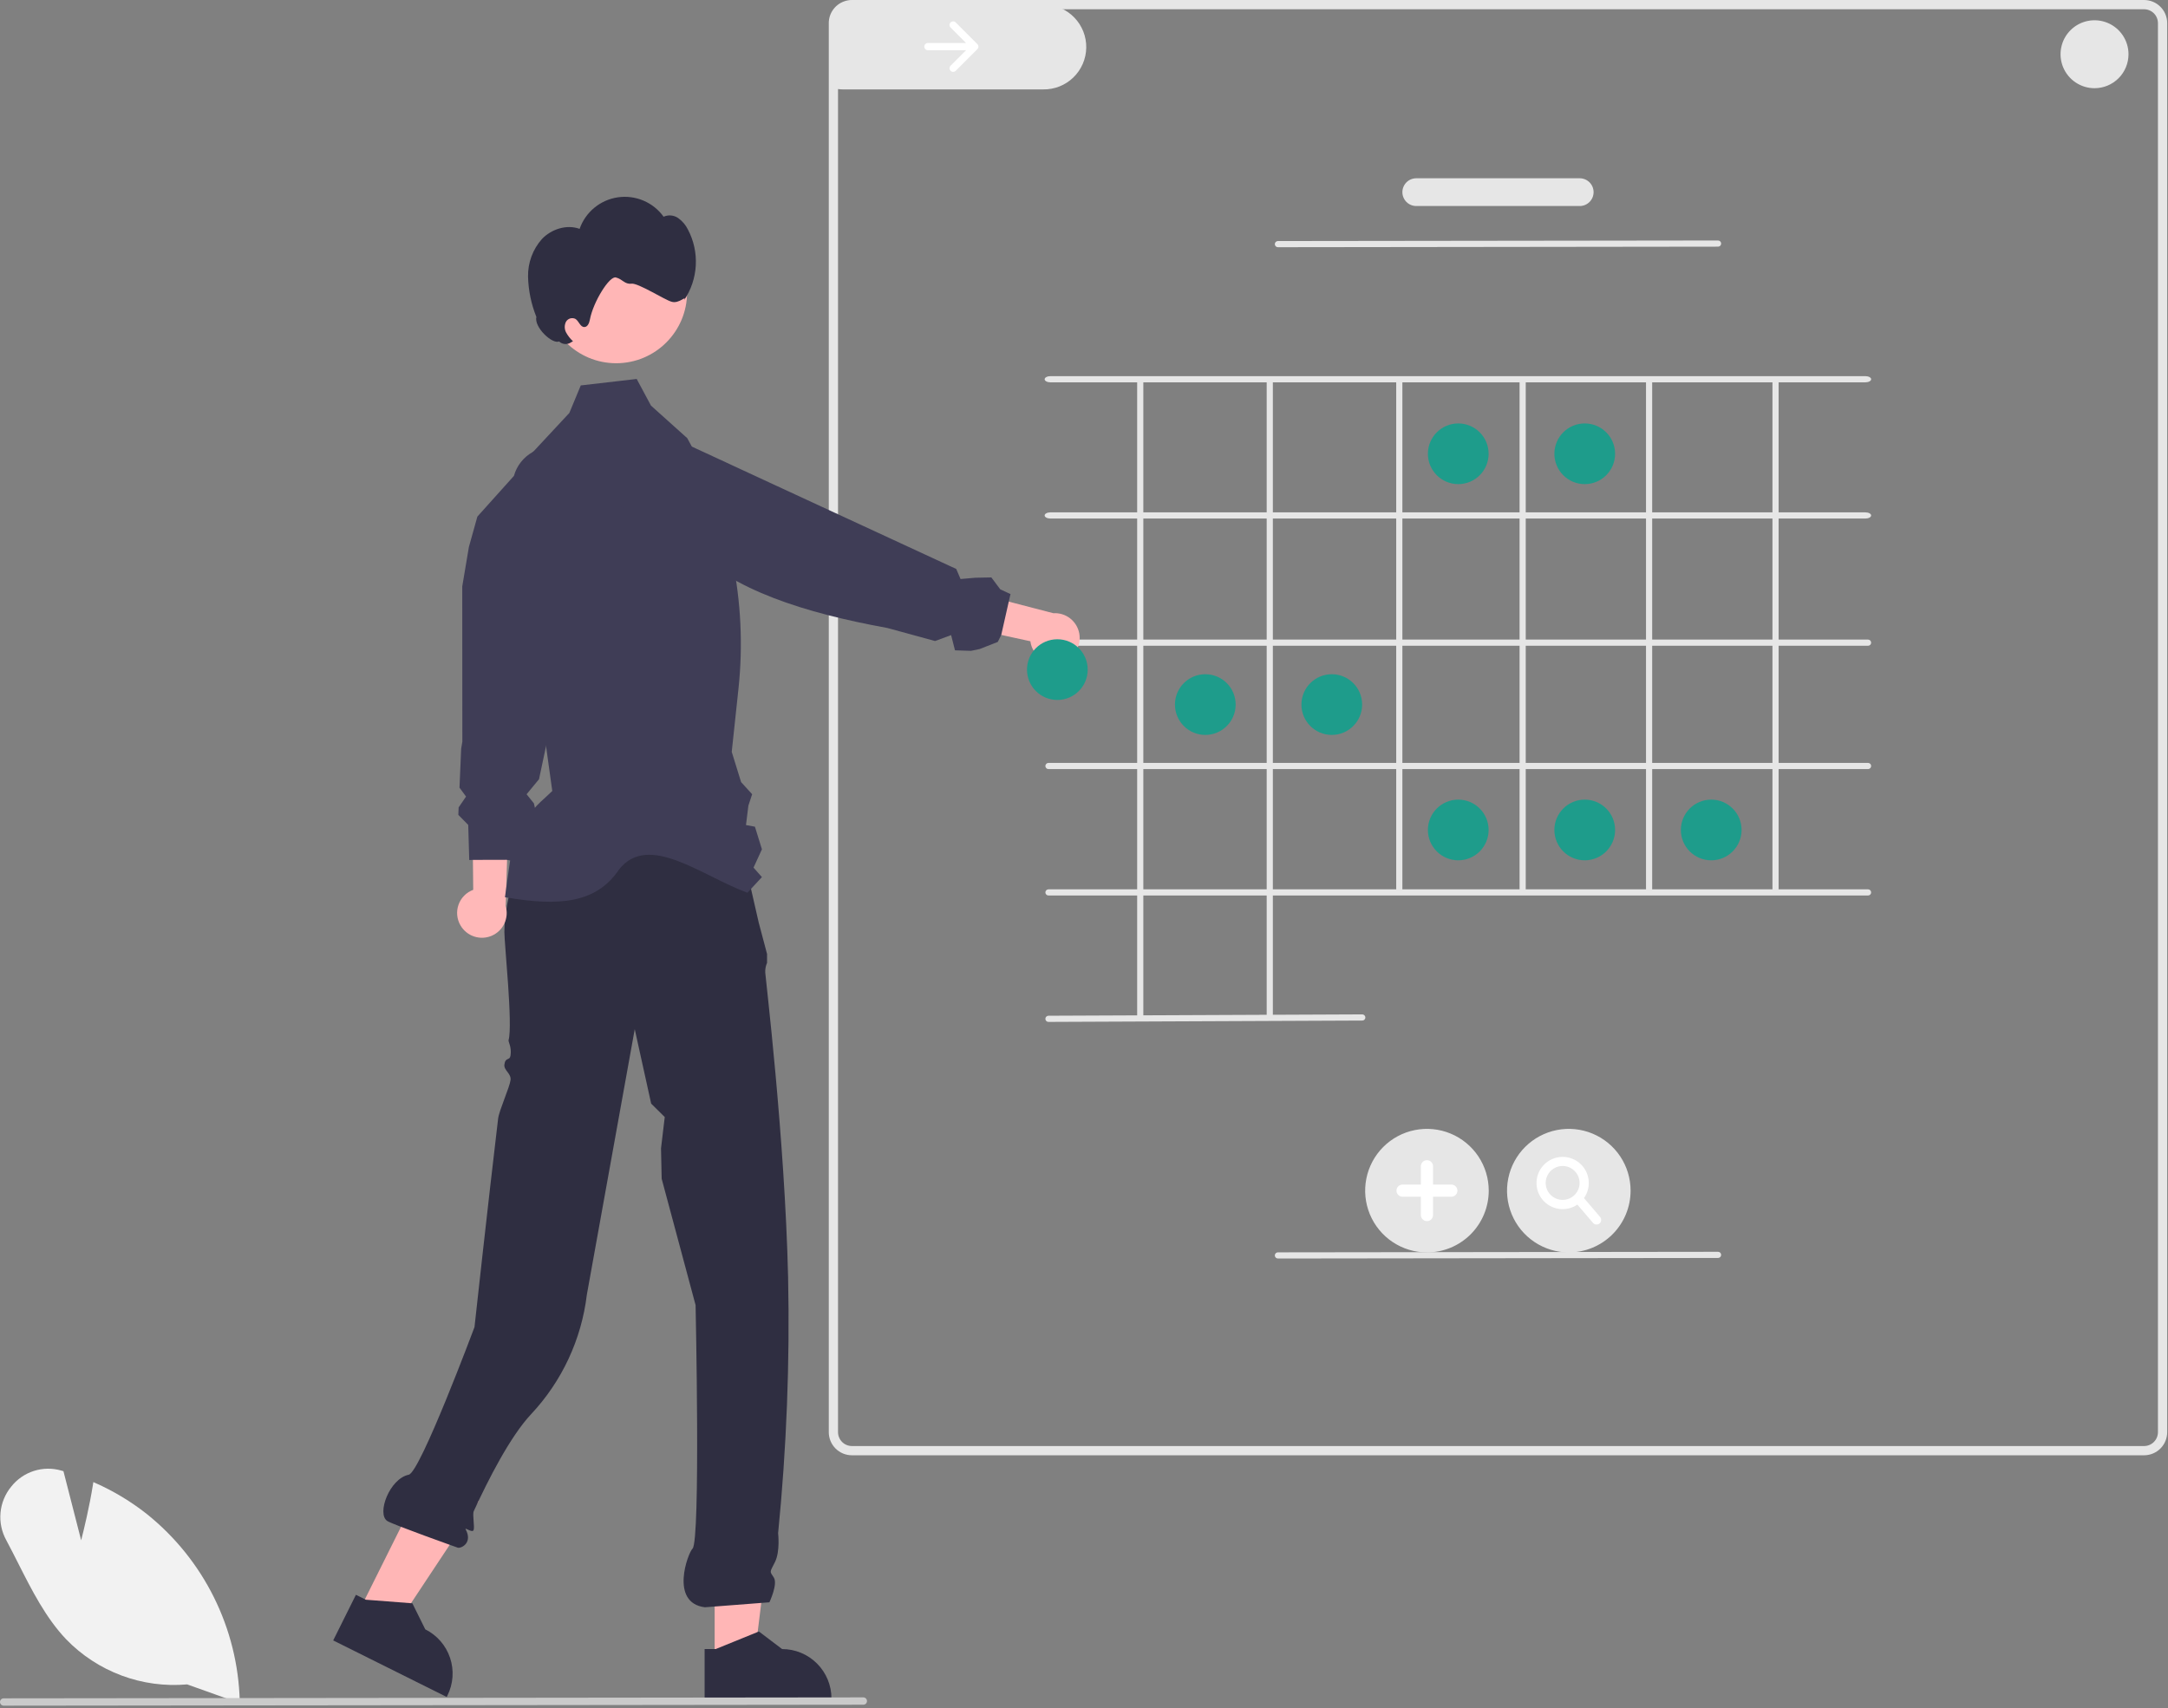 <svg width="703" height="554" viewBox="0 0 703 554" fill="none" xmlns="http://www.w3.org/2000/svg">
<rect x="0" y="0" width="703" height="554" fill="#808080" stroke="none"/>
<g clip-path="url(#clip0_121_147)">
<path d="M352.231 15.488C352.199 17.295 351.811 19.078 351.09 20.734C350.369 22.391 349.328 23.89 348.028 25.144C346.727 26.399 345.192 27.385 343.511 28.046C341.829 28.707 340.034 29.03 338.227 28.998H273.258C273.022 28.992 272.787 28.986 272.551 28.968C271.943 28.928 271.337 28.846 270.74 28.72V5.721C270.74 4.801 271.021 3.903 271.545 3.147C272.069 2.39 272.812 1.812 273.674 1.49H338.722C342.368 1.559 345.838 3.071 348.371 5.696C350.904 8.32 352.292 11.842 352.231 15.488Z" fill="#E6E6E6"/>
<path d="M695.24 3.15941e-05H276.24C275.338 -0.003 274.442 0.164 273.601 0.49C272.173 1.024 270.942 1.982 270.074 3.235C269.205 4.487 268.74 5.976 268.74 7.5V464.5C268.741 466.489 269.532 468.396 270.938 469.803C272.344 471.209 274.252 471.999 276.24 472H695.24C697.229 471.999 699.137 471.209 700.543 469.803C701.949 468.396 702.74 466.489 702.74 464.5V7.5C702.74 5.511 701.949 3.604 700.543 2.198C699.137 0.791 697.229 0.001 695.24 3.15941e-05ZM699.74 464.5C699.739 465.693 699.264 466.836 698.42 467.68C697.577 468.524 696.433 468.998 695.24 469H276.24C275.048 468.998 273.904 468.524 273.06 467.68C272.217 466.836 271.742 465.693 271.74 464.5V7.5C271.742 6.307 272.217 5.164 273.06 4.32C273.904 3.477 275.048 3.002 276.24 3H695.24C696.433 3.002 697.577 3.477 698.421 4.32C699.264 5.164 699.739 6.307 699.74 7.5V464.5Z" fill="#E6E6E6"/>
<path d="M472.858 157.021C478.294 157.021 482.701 152.615 482.701 147.178C482.701 141.742 478.294 137.335 472.858 137.335C467.422 137.335 463.015 141.742 463.015 147.178C463.015 152.615 467.422 157.021 472.858 157.021Z" fill="#1E9C8B"/>
<path d="M513.871 157.021C519.307 157.021 523.714 152.615 523.714 147.178C523.714 141.742 519.307 137.335 513.871 137.335C508.435 137.335 504.028 141.742 504.028 147.178C504.028 152.615 508.435 157.021 513.871 157.021Z" fill="#1E9C8B"/>
<path d="M390.833 238.361C396.269 238.361 400.676 233.954 400.676 228.518C400.676 223.081 396.269 218.675 390.833 218.675C385.397 218.675 380.99 223.081 380.99 228.518C380.99 233.954 385.397 238.361 390.833 238.361Z" fill="#1E9C8B"/>
<path d="M431.846 238.361C437.282 238.361 441.689 233.954 441.689 228.518C441.689 223.081 437.282 218.675 431.846 218.675C426.41 218.675 422.003 223.081 422.003 228.518C422.003 233.954 426.41 238.361 431.846 238.361Z" fill="#1E9C8B"/>
<path d="M472.858 279.03C478.294 279.03 482.701 274.623 482.701 269.187C482.701 263.751 478.294 259.344 472.858 259.344C467.422 259.344 463.015 263.751 463.015 269.187C463.015 274.623 467.422 279.03 472.858 279.03Z" fill="#1E9C8B"/>
<path d="M513.871 279.03C519.307 279.03 523.714 274.623 523.714 269.187C523.714 263.751 519.307 259.344 513.871 259.344C508.435 259.344 504.028 263.751 504.028 269.187C504.028 274.623 508.435 279.03 513.871 279.03Z" fill="#1E9C8B"/>
<path d="M554.884 279.03C560.32 279.03 564.727 274.623 564.727 269.187C564.727 263.751 560.32 259.344 554.884 259.344C549.447 259.344 545.041 263.751 545.041 269.187C545.041 274.623 549.447 279.03 554.884 279.03Z" fill="#1E9C8B"/>
<path d="M308.242 7.272C308.022 7.492 307.899 7.789 307.899 8.1C307.899 8.41 308.022 8.708 308.241 8.927L313.264 13.95H300.879C300.569 13.951 300.272 14.075 300.053 14.294C299.835 14.513 299.712 14.81 299.712 15.12C299.712 15.43 299.835 15.727 300.053 15.946C300.272 16.166 300.569 16.289 300.879 16.29H313.264L308.242 21.313C308.022 21.532 307.899 21.83 307.899 22.14C307.899 22.451 308.022 22.748 308.242 22.968C308.461 23.187 308.759 23.31 309.069 23.31C309.379 23.31 309.677 23.187 309.896 22.968L316.917 15.947C317.136 15.728 317.259 15.43 317.259 15.12C317.259 14.81 317.136 14.512 316.917 14.293L309.896 7.272C309.677 7.053 309.379 6.93 309.069 6.93C308.759 6.93 308.461 7.053 308.242 7.272Z" fill="white"/>
<path d="M604.887 168.178H340.592C339.57 168.178 338.74 167.73 338.74 167.178C338.74 166.626 339.57 166.178 340.592 166.178H604.887C605.91 166.178 606.739 166.626 606.739 167.178C606.739 167.73 605.91 168.178 604.887 168.178Z" fill="#E6E6E6"/>
<path d="M604.887 124H340.592C339.57 124 338.74 123.552 338.74 123C338.74 122.448 339.57 122 340.592 122H604.887C605.91 122 606.739 122.448 606.739 123C606.739 123.552 605.91 124 604.887 124Z" fill="#E6E6E6"/>
<path d="M605.739 209.441H339.978C339.713 209.441 339.458 209.336 339.271 209.148C339.083 208.961 338.978 208.706 338.978 208.441C338.978 208.176 339.083 207.921 339.271 207.734C339.458 207.546 339.713 207.441 339.978 207.441H605.739C606.004 207.441 606.259 207.546 606.446 207.734C606.634 207.921 606.739 208.176 606.739 208.441C606.739 208.706 606.634 208.961 606.446 209.148C606.259 209.336 606.004 209.441 605.739 209.441Z" fill="#E6E6E6"/>
<path d="M605.739 249.441H339.978C339.713 249.441 339.458 249.336 339.271 249.148C339.083 248.961 338.978 248.706 338.978 248.441C338.978 248.176 339.083 247.921 339.271 247.734C339.458 247.546 339.713 247.441 339.978 247.441H605.739C606.004 247.441 606.259 247.546 606.446 247.734C606.634 247.921 606.739 248.176 606.739 248.441C606.739 248.706 606.634 248.961 606.446 249.148C606.259 249.336 606.004 249.441 605.739 249.441Z" fill="#E6E6E6"/>
<path d="M605.739 290.441H339.978C339.713 290.441 339.458 290.336 339.271 290.148C339.083 289.961 338.978 289.706 338.978 289.441C338.978 289.176 339.083 288.921 339.271 288.734C339.458 288.546 339.713 288.441 339.978 288.441H605.739C606.004 288.441 606.259 288.546 606.446 288.734C606.634 288.921 606.739 289.176 606.739 289.441C606.739 289.706 606.634 289.961 606.446 290.148C606.259 290.336 606.004 290.441 605.739 290.441Z" fill="#E6E6E6"/>
<path d="M574.74 288.38V123.62C574.74 123.278 575.188 123 575.74 123C576.293 123 576.74 123.278 576.74 123.62V288.38C576.74 288.723 576.293 289 575.74 289C575.188 289 574.74 288.723 574.74 288.38Z" fill="#E6E6E6"/>
<path d="M533.74 288.38V123.62C533.74 123.278 534.188 123 534.74 123C535.293 123 535.74 123.278 535.74 123.62V288.38C535.74 288.723 535.293 289 534.74 289C534.188 289 533.74 288.723 533.74 288.38Z" fill="#E6E6E6"/>
<path d="M492.74 288.38V123.62C492.74 123.278 493.188 123 493.74 123C494.293 123 494.74 123.278 494.74 123.62V288.38C494.74 288.723 494.293 289 493.74 289C493.188 289 492.74 288.723 492.74 288.38Z" fill="#E6E6E6"/>
<path d="M452.74 288.38V123.62C452.74 123.278 453.188 123 453.74 123C454.293 123 454.74 123.278 454.74 123.62V288.38C454.74 288.723 454.293 289 453.74 289C453.188 289 452.74 288.723 452.74 288.38Z" fill="#E6E6E6"/>
<path d="M410.74 330.223V123.777C410.797 123.555 410.926 123.358 411.107 123.217C411.288 123.076 411.511 123 411.74 123C411.97 123 412.193 123.076 412.374 123.217C412.555 123.358 412.684 123.555 412.74 123.777V330.223C412.684 330.445 412.555 330.642 412.374 330.783C412.193 330.924 411.97 331 411.74 331C411.511 331 411.288 330.924 411.107 330.783C410.926 330.642 410.797 330.445 410.74 330.223Z" fill="#E6E6E6"/>
<path d="M368.74 330.223V123.777C368.797 123.555 368.926 123.358 369.107 123.217C369.288 123.076 369.511 123 369.74 123C369.97 123 370.193 123.076 370.374 123.217C370.555 123.358 370.684 123.555 370.74 123.777V330.223C370.684 330.445 370.555 330.642 370.374 330.783C370.193 330.924 369.97 331 369.74 331C369.511 331 369.288 330.924 369.107 330.783C368.926 330.642 368.797 330.445 368.74 330.223Z" fill="#E6E6E6"/>
<path d="M339.978 331.441C339.713 331.442 339.458 331.337 339.27 331.15C339.082 330.963 338.976 330.709 338.976 330.444C338.975 330.178 339.08 329.924 339.267 329.736C339.454 329.548 339.708 329.442 339.973 329.441L441.736 329C441.999 329.005 442.25 329.112 442.437 329.297C442.624 329.483 442.733 329.733 442.74 329.996C442.741 330.127 442.716 330.258 442.666 330.379C442.616 330.501 442.543 330.611 442.451 330.704C442.358 330.798 442.248 330.872 442.127 330.922C442.006 330.973 441.876 330.999 441.745 331L339.982 331.441H339.978Z" fill="#E6E6E6"/>
<path d="M414.378 80.178C414.112 80.178 413.858 80.073 413.67 79.886C413.483 79.698 413.377 79.444 413.377 79.179C413.377 78.914 413.482 78.659 413.669 78.472C413.857 78.284 414.111 78.178 414.376 78.178L557.102 78H557.103C557.368 78 557.623 78.105 557.811 78.292C557.998 78.48 558.104 78.734 558.104 78.999C558.104 79.264 557.999 79.519 557.812 79.707C557.624 79.894 557.37 80 557.105 80L414.379 80.178H414.378Z" fill="#E6E6E6"/>
<path d="M462.705 406.203C458.742 406.203 454.869 405.028 451.574 402.826C448.279 400.625 445.711 397.496 444.195 393.835C442.678 390.174 442.282 386.145 443.055 382.259C443.828 378.372 445.736 374.802 448.538 372C451.34 369.198 454.91 367.29 458.796 366.517C462.683 365.744 466.711 366.141 470.372 367.657C474.033 369.174 477.162 371.742 479.364 375.036C481.565 378.331 482.74 382.205 482.74 386.168C482.74 388.799 482.222 391.404 481.215 393.835C480.209 396.266 478.733 398.474 476.872 400.335C475.012 402.195 472.803 403.671 470.372 404.678C467.941 405.685 465.336 406.203 462.705 406.203Z" fill="#E6E6E6"/>
<path d="M470.611 384.191H464.682V378.262C464.682 377.738 464.473 377.235 464.103 376.865C463.732 376.494 463.229 376.286 462.705 376.286C462.181 376.286 461.678 376.494 461.308 376.865C460.937 377.235 460.729 377.738 460.729 378.262V384.191H454.8C454.275 384.191 453.773 384.4 453.402 384.77C453.031 385.141 452.823 385.644 452.823 386.168C452.823 386.692 453.031 387.195 453.402 387.565C453.773 387.936 454.275 388.144 454.8 388.144H460.729V394.073C460.728 394.333 460.779 394.591 460.878 394.831C460.977 395.071 461.122 395.29 461.306 395.474C461.49 395.658 461.708 395.804 461.948 395.903C462.188 396.003 462.445 396.054 462.705 396.054C462.965 396.054 463.222 396.003 463.462 395.903C463.703 395.804 463.921 395.658 464.104 395.474C464.288 395.29 464.433 395.071 464.532 394.831C464.631 394.591 464.682 394.333 464.682 394.073V388.144H470.611C471.135 388.144 471.637 387.936 472.008 387.565C472.379 387.195 472.587 386.692 472.587 386.168C472.587 385.644 472.379 385.141 472.008 384.77C471.637 384.4 471.135 384.191 470.611 384.191Z" fill="white"/>
<path d="M508.705 406.203C504.742 406.203 500.869 405.028 497.574 402.826C494.279 400.625 491.711 397.496 490.195 393.835C488.678 390.174 488.282 386.145 489.055 382.259C489.828 378.372 491.736 374.802 494.538 372C497.34 369.198 500.91 367.29 504.796 366.517C508.683 365.744 512.711 366.141 516.372 367.657C520.033 369.174 523.162 371.742 525.364 375.036C527.565 378.331 528.74 382.205 528.74 386.168C528.74 388.799 528.222 391.404 527.215 393.835C526.209 396.266 524.733 398.474 522.872 400.335C521.012 402.195 518.803 403.671 516.372 404.678C513.941 405.685 511.336 406.203 508.705 406.203Z" fill="#E6E6E6"/>
<path d="M518.846 394.693L513.627 388.584C514.849 386.854 515.379 384.731 515.114 382.63C514.849 380.53 513.807 378.604 512.194 377.233C510.58 375.862 508.512 375.145 506.396 375.222C504.281 375.299 502.27 376.165 500.761 377.65C499.252 379.135 498.353 381.13 498.241 383.245C498.129 385.359 498.813 387.439 500.158 389.074C501.502 390.71 503.41 391.783 505.506 392.082C507.602 392.382 509.734 391.886 511.483 390.693L516.564 396.642C516.823 396.942 517.191 397.127 517.586 397.158C517.982 397.188 518.373 397.06 518.674 396.803C518.976 396.545 519.163 396.179 519.195 395.783C519.227 395.388 519.102 394.996 518.846 394.693ZM501.205 383.668C501.205 382.58 501.528 381.516 502.132 380.612C502.736 379.707 503.595 379.003 504.6 378.586C505.605 378.17 506.711 378.061 507.778 378.273C508.845 378.485 509.825 379.009 510.594 379.779C511.363 380.548 511.887 381.528 512.099 382.595C512.312 383.661 512.203 384.767 511.786 385.772C511.37 386.777 510.665 387.636 509.761 388.241C508.856 388.845 507.793 389.168 506.705 389.168C505.247 389.166 503.849 388.586 502.818 387.555C501.787 386.524 501.207 385.126 501.205 383.668Z" fill="white"/>
<path d="M414.378 408.179C414.112 408.179 413.858 408.074 413.67 407.886C413.483 407.699 413.377 407.445 413.377 407.179C413.377 406.914 413.482 406.66 413.669 406.472C413.857 406.284 414.111 406.179 414.376 406.179L557.102 406H557.103C557.368 406 557.623 406.105 557.811 406.292C557.998 406.48 558.104 406.734 558.104 406.999C558.104 407.264 557.999 407.519 557.812 407.707C557.624 407.894 557.37 408 557.105 408L414.379 408.179H414.378Z" fill="#E6E6E6"/>
<path d="M231.731 539.012L244.488 539.011L250.557 489.808L231.729 489.809L231.731 539.012Z" fill="#FFB6B6"/>
<path d="M228.482 534.846V551.375H269.612V550.856C269.611 546.61 267.924 542.538 264.922 539.536C261.92 536.533 257.848 534.846 253.602 534.846L246.082 529.146L245.692 529.306L232.072 534.846H228.482Z" fill="#2F2E41"/>
<path d="M116.468 522.427L127.885 528.117L155.266 486.788L138.415 478.39L116.468 522.427Z" fill="#FFB6B6"/>
<path d="M108.042 532.046L144.852 550.386L145.082 549.926C146.021 548.045 146.58 545.997 146.728 543.9C146.875 541.802 146.608 539.697 145.941 537.703C145.274 535.709 144.221 533.866 142.842 532.279C141.462 530.693 139.784 529.393 137.902 528.456L133.712 520.006L133.272 519.976L118.632 518.846L118.332 518.696L115.412 517.246L108.042 532.046Z" fill="#2F2E41"/>
<path d="M240.383 274.546L170.042 277.008L169.552 276.296C169.552 276.296 163.552 290.296 163.552 302.296C163.552 306.285 166.327 332.38 164.916 337.318C164.741 337.932 165.948 339.436 165.552 342.296C165.295 344.151 163.878 342.724 163.552 345.296C163.318 347.141 165.813 348.16 165.552 350.296C165.267 352.628 161.835 360.184 161.526 362.779C158.237 390.405 153.859 430.427 153.859 430.427C153.859 430.427 136.272 477.53 132.552 478.296C126.307 479.58 122.092 490.934 125.552 493.296C127.2 494.42 148.496 501.984 148.496 501.984C149.667 502.196 153.327 500.36 150.995 496.018C150.566 495.218 153.126 497.253 153.552 496.296C154.004 495.278 153.116 491.229 153.634 490.099C158.289 479.956 165.435 465.899 172.206 458.681C182.212 448.018 188.548 434.435 190.291 419.916L205.824 333.791L211.147 357.943L215.552 362.296L214.343 372.445L214.552 382.296L225.552 423.296C225.552 423.296 227.202 499.864 224.552 502.296C223.117 503.613 217.027 519.834 228.552 521.296L249.49 519.68C249.49 519.68 252.311 513.735 250.901 511.619C249.49 509.503 249.575 510.081 251.296 506.618C253.017 503.156 252.311 497.288 252.311 497.288C255.054 469.714 256.136 442 255.552 414.296C254.502 368.793 248.142 316.519 248.142 315.453C248.088 314.364 248.289 313.278 248.727 312.28V309.408L246.026 299.231L240.383 274.546Z" fill="#2F2E41"/>
<path d="M149.316 300.131C148.726 299.123 148.365 297.998 148.257 296.835C148.149 295.673 148.297 294.5 148.691 293.401C149.085 292.302 149.715 291.302 150.538 290.473C151.36 289.643 152.354 289.004 153.45 288.601L152.944 238.059L165.41 245.946L163.977 293.848C164.534 295.734 164.379 297.758 163.542 299.537C162.705 301.317 161.245 302.727 159.438 303.502C157.63 304.276 155.602 304.361 153.736 303.739C151.871 303.118 150.298 301.834 149.316 300.131Z" fill="#FFB8B8"/>
<path d="M152.162 278.944L153.223 278.893L153.35 278.896L157.276 278.882L163.742 278.869L164.21 278.862L164.421 278.902L166.629 279.286L166.72 278.694L171.023 270.474L174.331 265.924L173.128 260.562L170.754 257.605L174.786 252.719L175.295 250.306L178.67 234.436L189.856 181.797L189.857 181.765L190.092 180.649L193.73 163.548L192.609 159.248L191.36 154.527C190.561 151.53 188.71 148.921 186.144 147.178C185.031 146.424 183.805 145.852 182.513 145.482C180.866 144.994 179.135 144.851 177.431 145.063L177.412 145.069C176.444 145.189 175.494 145.419 174.578 145.754L174.214 145.896C173.707 146.102 173.214 146.339 172.737 146.607C171.259 147.429 169.96 148.536 168.914 149.865C167.869 151.193 167.098 152.717 166.646 154.346L154.794 167.549L152.709 175.02L152.039 177.419L149.89 190.209L149.922 240.542L149.54 242.822L148.996 255.458L151.121 258.355L148.72 261.866L148.638 263.794L148.621 264.29L151.829 267.547L152.033 274.572L152.162 278.944Z" fill="#3F3D56"/>
<path d="M163.74 291C181.501 294.072 193.411 292.902 200.74 282C210.302 269.824 227.692 284.201 242.363 289.546L244.103 287.667L247.063 284.477L244.343 281.396L247.063 275.456L244.793 268.126L241.893 267.596L242.673 261.286L243.893 257.596L240.313 253.667L237.273 243.857L239.463 223.327C242.46 195.186 236.653 166.808 222.843 142.107L214.533 134.646L211.083 131.546L206.453 122.906L201.563 123.477L188.323 125.007L187.873 126.086L184.623 133.926L172.817 146.609C171.147 148.403 169.878 150.531 169.095 152.853C168.311 155.176 168.031 157.638 168.273 160.077L168.613 163.497L168.863 165.957L170.043 177.797L174.853 226.167L175.213 228.737L179.083 256.547C172.793 262.626 172.41 261.3 169.74 272C169.44 273.19 165.96 275.84 165.74 277C165.43 278.64 163.74 291 163.74 291Z" fill="#3F3D56"/>
<path d="M199.802 117.81C212.502 117.81 222.798 107.514 222.798 94.814C222.798 82.113 212.502 71.817 199.802 71.817C187.101 71.817 176.805 82.113 176.805 94.814C176.805 107.514 187.101 117.81 199.802 117.81Z" fill="#FFB6B6"/>
<path d="M175.742 77.502C178.829 74.289 183.76 72.704 187.947 74.228C188.883 71.549 190.537 69.178 192.727 67.374C194.918 65.569 197.561 64.4 200.37 63.994C203.179 63.588 206.045 63.96 208.657 65.07C211.269 66.18 213.527 67.986 215.184 70.29C215.941 69.95 216.774 69.811 217.601 69.887C218.428 69.963 219.221 70.251 219.904 70.724C221.26 71.688 222.353 72.977 223.082 74.472C224.962 78.044 225.838 82.059 225.617 86.089C225.397 90.12 224.087 94.015 221.829 97.36C222.728 95.543 220.198 98.673 217.732 97.853C215.614 97.297 206.912 91.718 204.74 92C202.569 92.282 201.865 90.531 199.74 90C197.66 89.335 192.349 97.935 191.284 103.626C191.083 104.705 190.593 106.045 189.496 106.069C188.145 106.1 187.741 104.165 186.601 103.438C186.064 103.165 185.442 103.111 184.866 103.288C184.29 103.464 183.805 103.858 183.513 104.385C183.247 104.927 183.113 105.524 183.125 106.128C183.136 106.731 183.291 107.324 183.578 107.855C184.16 108.912 184.909 109.867 185.796 110.685L185.206 111.009C184.625 111.425 183.917 111.626 183.204 111.578C182.49 111.529 181.816 111.234 181.297 110.743C179.101 111.734 173.127 106.146 173.92 102.765C172.252 98.621 171.34 94.212 171.227 89.746C171.135 85.242 172.748 80.868 175.742 77.502Z" fill="#2F2E41"/>
<path d="M344.433 214.578C343.319 214.929 342.142 215.031 340.985 214.878C339.827 214.725 338.717 214.32 337.733 213.691C336.748 213.062 335.914 212.226 335.288 211.24C334.662 210.254 334.26 209.143 334.11 207.984L284.721 197.242L295.182 186.841L341.567 198.886C343.529 198.763 345.468 199.365 347.017 200.576C348.566 201.787 349.616 203.525 349.97 205.459C350.323 207.393 349.954 209.389 348.934 211.07C347.914 212.751 346.312 213.999 344.433 214.578Z" fill="#FFB8B8"/>
<path d="M210.961 143.279C208.099 143.383 205.352 144.438 203.157 146.278C201.942 147.285 200.928 148.513 200.171 149.898C199.337 151.4 198.816 153.055 198.641 154.764L198.642 154.774C198.386 157.291 198.881 159.827 200.065 162.062C201.249 164.298 203.068 166.133 205.293 167.335L221.563 176.152L223.624 177.267C237.487 191.396 260.862 198.782 287.753 203.681L303.213 207.91L308.41 205.981L309.668 210.923L314.843 211.092L317.657 210.507L323.545 208.198L324.67 205.937L324.669 205.927L327.085 195.207L327.102 195.136L327.101 195.126L327.665 192.673L324.344 191.137L321.456 187.278L316.233 187.383L311.47 187.798L310.074 184.533L249.716 156.603L237.218 150.815L237.187 150.796L236.592 150.517L220.288 142.974L215.85 143.114L210.961 143.279Z" fill="#3F3D56"/>
<path d="M342.858 227.021C348.294 227.021 352.701 222.615 352.701 217.178C352.701 211.742 348.294 207.335 342.858 207.335C337.422 207.335 333.015 211.742 333.015 217.178C333.015 222.615 337.422 227.021 342.858 227.021Z" fill="#1E9C8B"/>
<path d="M60.693 546.31C53.472 546.947 46.199 545.962 39.407 543.428C32.615 540.895 26.474 536.876 21.434 531.665C14.843 524.717 10.321 515.773 5.947 507.124C4.674 504.607 3.357 502.004 2.019 499.509C0.526 496.79 -0.118 493.685 0.169 490.596C0.456 487.507 1.662 484.575 3.63 482.177C5.517 479.78 8.078 478.003 10.984 477.075C13.889 476.146 17.006 476.109 19.933 476.969L20.572 477.153L26.316 499.567C27.173 496.224 29.012 488.691 30.174 481.311L30.271 480.693L30.843 480.948C36.841 483.602 42.481 487 47.629 491.063C56.75 498.379 64.168 507.593 69.368 518.066C74.569 528.538 77.426 540.018 77.741 551.706L77.757 552.403L60.693 546.31Z" fill="#F2F2F2"/>
<path d="M279.941 552.901L1.191 553.208C0.875 553.208 0.572 553.082 0.349 552.859C0.125 552.636 0 552.333 0 552.017C0 551.701 0.125 551.399 0.349 551.175C0.572 550.952 0.875 550.827 1.191 550.827L279.941 550.519C280.256 550.52 280.558 550.646 280.78 550.869C281.003 551.092 281.128 551.395 281.128 551.71C281.128 552.025 281.003 552.327 280.78 552.551C280.558 552.774 280.256 552.9 279.941 552.901Z" fill="#CACACA"/>
<path d="M512.24 66.821H459.24C458.047 66.821 456.902 66.346 456.059 65.502C455.215 64.659 454.74 63.514 454.74 62.321C454.74 61.127 455.215 59.983 456.059 59.139C456.902 58.295 458.047 57.821 459.24 57.821H512.24C513.434 57.821 514.579 58.295 515.422 59.139C516.266 59.983 516.74 61.127 516.74 62.321C516.74 63.514 516.266 64.659 515.422 65.502C514.579 66.346 513.434 66.821 512.24 66.821Z" fill="#E6E6E6"/>
<path d="M679.174 28.607C676.995 28.607 674.865 27.961 673.053 26.75C671.241 25.54 669.829 23.819 668.995 21.805C668.161 19.792 667.943 17.577 668.368 15.44C668.793 13.303 669.843 11.339 671.384 9.799C672.924 8.258 674.888 7.208 677.025 6.783C679.162 6.358 681.377 6.576 683.39 7.41C685.404 8.244 687.124 9.656 688.335 11.468C689.546 13.28 690.192 15.41 690.192 17.589C690.192 20.511 689.031 23.314 686.965 25.38C684.899 27.446 682.096 28.607 679.174 28.607Z" fill="#E6E6E6"/>
</g>
<defs>
<clipPath id="clip0_121_147">
<rect width="702.74" height="553.208" fill="white"/>
</clipPath>
</defs>
</svg>
